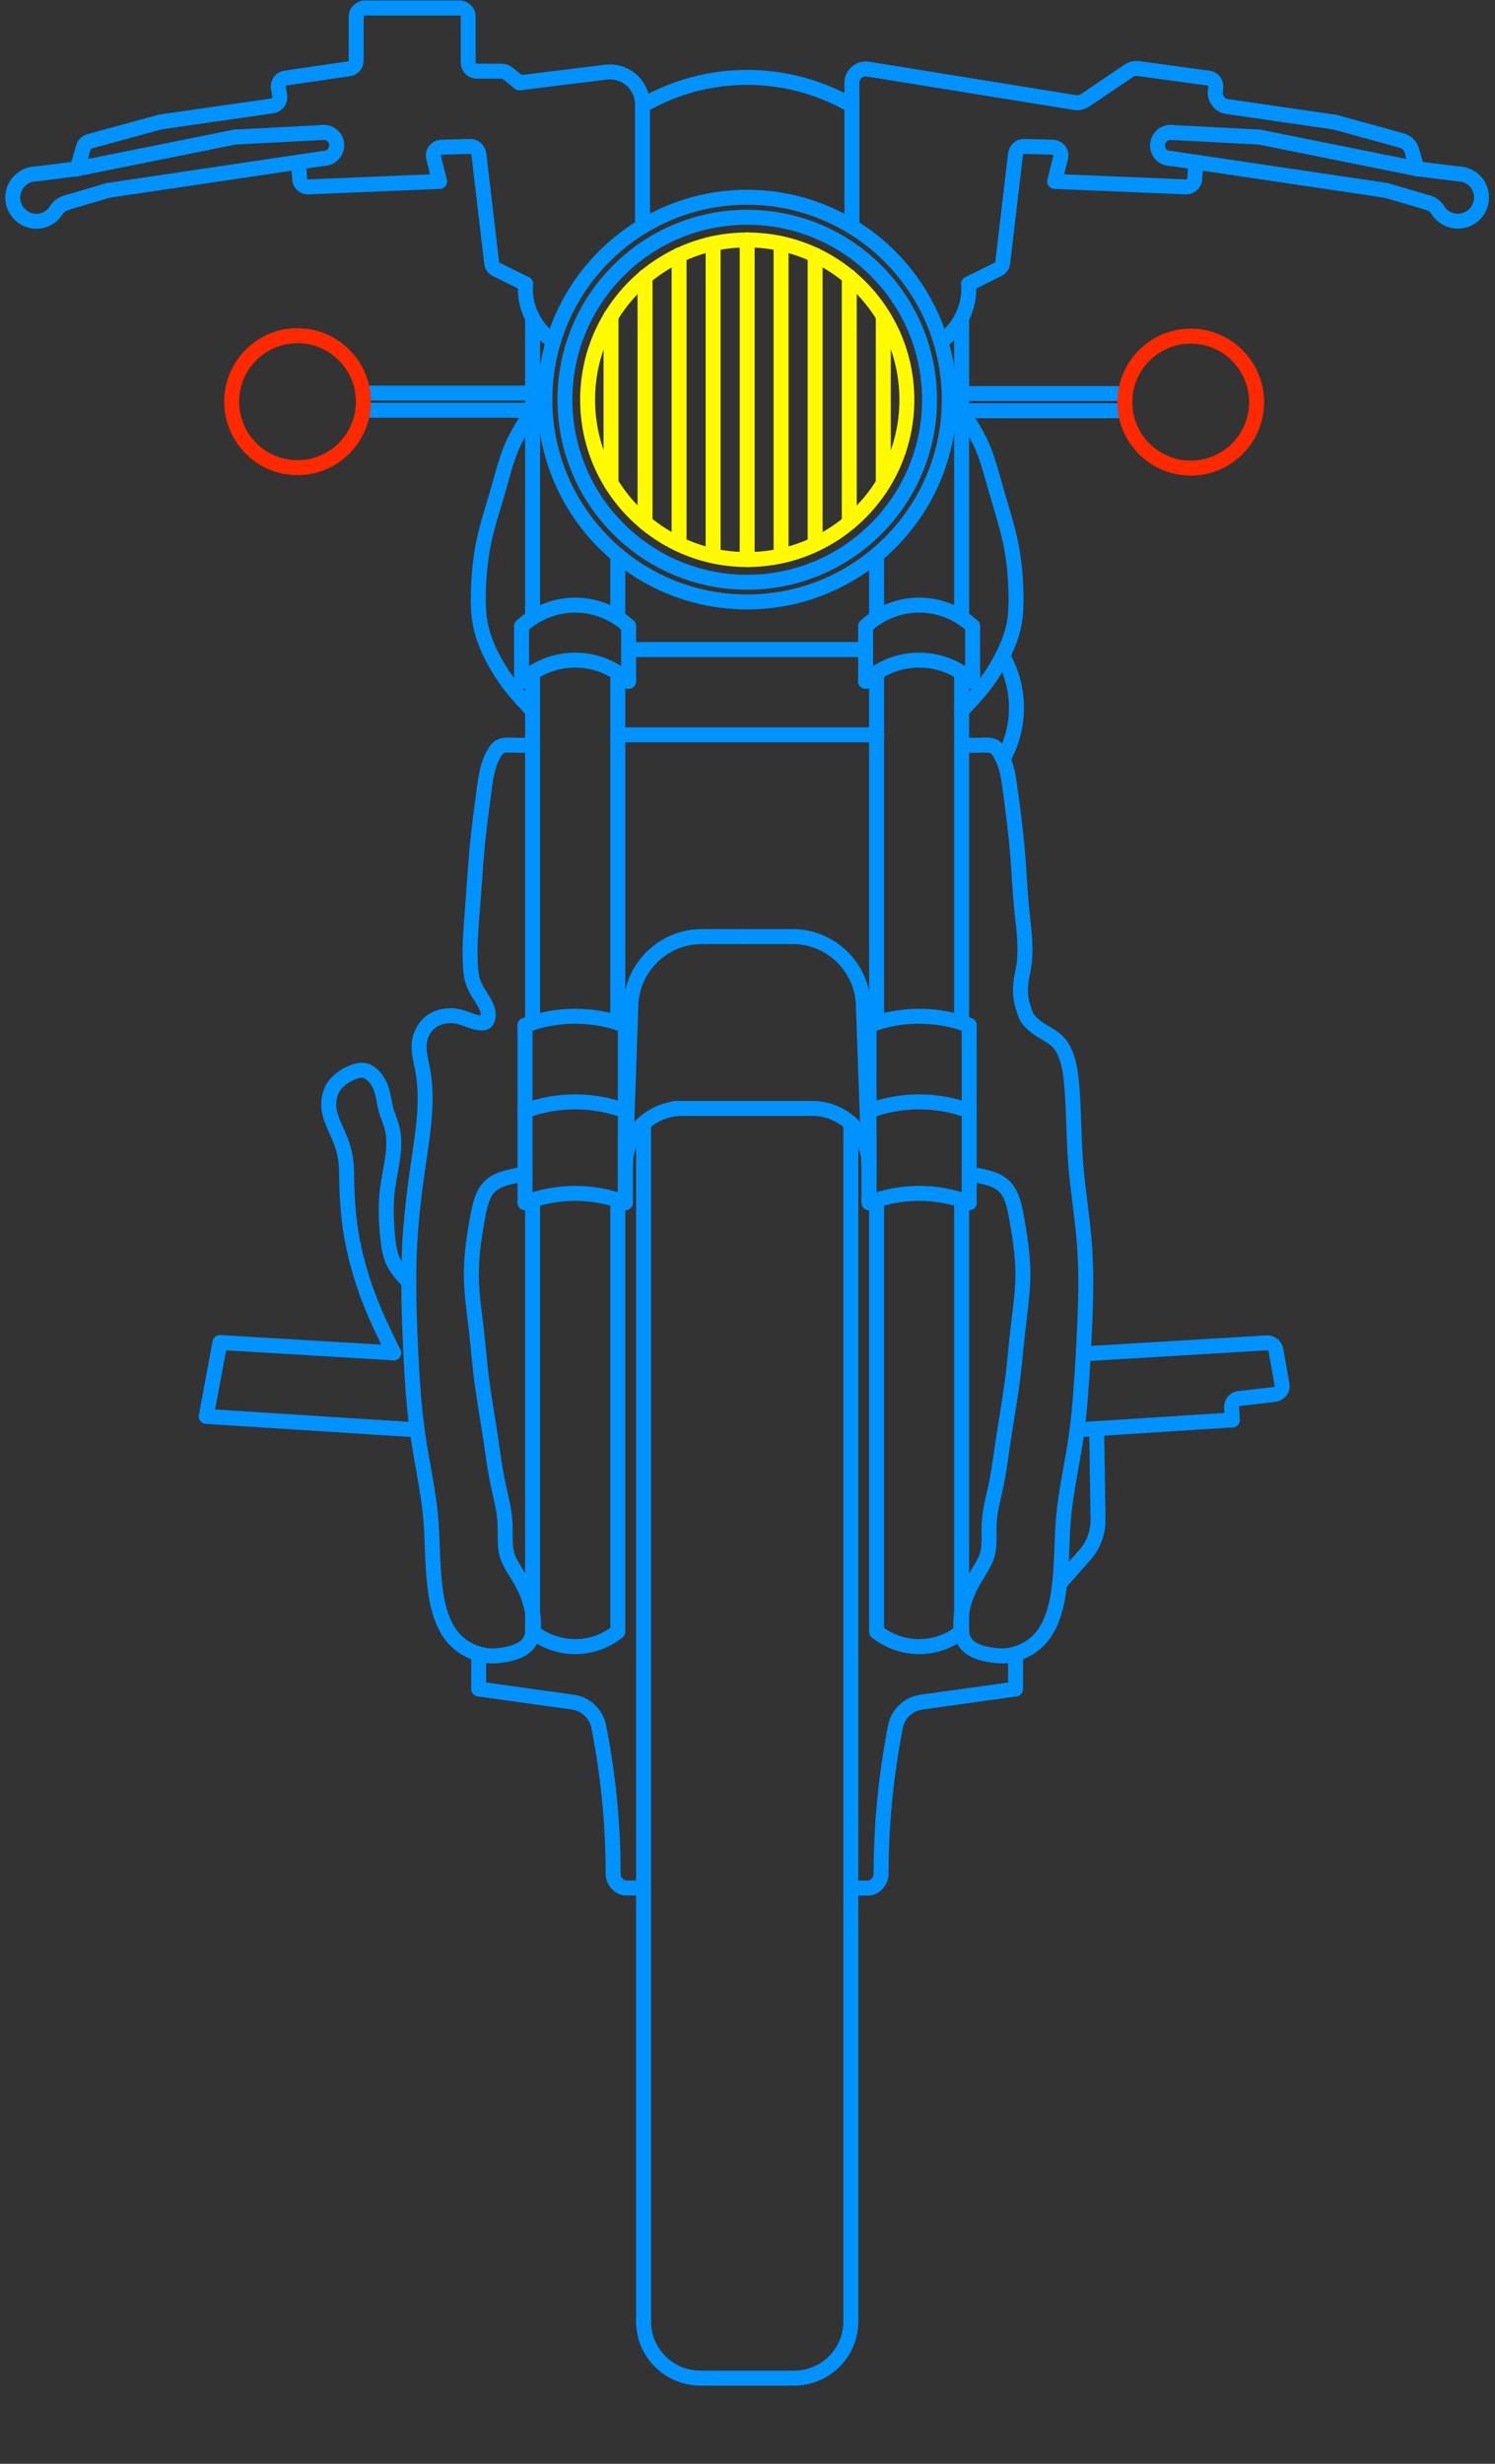 <?xml version="1.0" encoding="UTF-8" standalone="no"?>
<!-- Created with love in Wisconsin, USA: www.codezebra.com | © 1992-2017 Code Zebra, Inc. All Rights Reserved.-->
<!DOCTYPE svg PUBLIC "-//W3C//DTD SVG 1.1//EN" "http://www.w3.org/Graphics/SVG/1.1/DTD/svg11.dtd">
<svg width="100%" height="100%" viewBox="0 0 17 28" version="1.1" xmlns="http://www.w3.org/2000/svg" xmlns:xlink="http://www.w3.org/1999/xlink" xml:space="preserve" style="fill-rule:evenodd;clip-rule:evenodd;stroke-linecap:round;stroke-linejoin:round;">
    <rect x="0" y="0" width="17" height="28" fill="#333333" stroke="none"/>
    <g id="Motorcycle_x2C__Norton_Commando_x2C__front" transform="matrix(1,0,0,-1,0.049,27.108)">
        <g transform="matrix(1,0,0,1,8.447,13.55)">
            <path d="M2.074,9.015C2.074,10.16 1.146,11.089 0,11.089C-1.145,11.089 -2.072,10.159 -2.072,9.015C-2.072,7.871 -1.144,6.941 0,6.941C1.146,6.941 2.074,7.871 2.074,9.015Z" style="fill:none;stroke:rgb(0,147,255);stroke-width:0.17px;"/>
        </g>
        <g transform="matrix(1,0,0,1,8.447,13.55)">
            <path d="M2.298,9.015C2.298,10.284 1.269,11.316 -0.001,11.316C-1.271,11.316 -2.3,10.284 -2.3,9.015C-2.3,7.746 -1.271,6.717 -0.001,6.717C1.269,6.717 2.298,7.746 2.298,9.015Z" style="fill:none;stroke:rgb(0,147,255);stroke-width:0.17px;"/>
        </g>
        <g transform="matrix(1,0,0,1,8.447,13.55)">
            <path d="M-2.44,-4.985L-2.44,-0.079" style="fill:none;stroke:rgb(0,147,255);stroke-width:0.17px;"/>
        </g>
        <g transform="matrix(1,0,0,1,8.447,13.55)">
            <path d="M-1.471,-4.985L-1.471,-0.079" style="fill:none;stroke:rgb(0,147,255);stroke-width:0.17px;"/>
        </g>
        <g transform="matrix(1,0,0,1,8.447,13.55)">
            <path d="M-2.565,6.441L-2.565,5.815" style="fill:none;stroke:rgb(0,147,255);stroke-width:0.17px;"/>
        </g>
        <g transform="matrix(1,0,0,1,8.447,13.55)">
            <path d="M-1.348,6.441L-1.348,5.815" style="fill:none;stroke:rgb(0,147,255);stroke-width:0.17px;"/>
        </g>
        <g transform="matrix(1,0,0,1,8.447,13.55)">
            <path d="M-1.348,6.441C-1.69,6.761 -2.221,6.761 -2.565,6.441" style="fill:none;stroke:rgb(0,147,255);stroke-width:0.17px;"/>
        </g>
        <g transform="matrix(1,0,0,1,8.447,13.55)">
            <path d="M-1.348,5.815C-1.69,6.136 -2.221,6.136 -2.565,5.815" style="fill:none;stroke:rgb(0,147,255);stroke-width:0.17px;"/>
        </g>
        <g transform="matrix(1,0,0,1,8.447,13.55)">
            <path d="M-2.44,6.539L-2.44,9.941" style="fill:none;stroke:rgb(0,147,255);stroke-width:0.17px;"/>
        </g>
        <g transform="matrix(1,0,0,1,8.447,13.55)">
            <path d="M-1.471,6.539L-1.471,7.25" style="fill:none;stroke:rgb(0,147,255);stroke-width:0.17px;"/>
        </g>
        <g transform="matrix(1,0,0,1,8.447,13.55)">
            <path d="M-1.178,-12.824C-1.178,-13.18 -0.889,-13.468 -0.533,-13.468" style="fill:none;stroke:rgb(0,147,255);stroke-width:0.17px;"/>
        </g>
        <g transform="matrix(1,0,0,1,8.447,13.55)">
            <path d="M-0.534,-13.469L0.533,-13.469" style="fill:none;stroke:rgb(0,147,255);stroke-width:0.17px;"/>
        </g>
        <g transform="matrix(1,0,0,1,8.447,13.55)">
            <path d="M0.533,-13.469C0.89,-13.469 1.179,-13.181 1.179,-12.825" style="fill:none;stroke:rgb(0,147,255);stroke-width:0.17px;"/>
        </g>
        <g transform="matrix(1,0,0,1,8.447,13.55)">
            <path d="M1.179,-12.824L1.179,0.793" style="fill:none;stroke:rgb(0,147,255);stroke-width:0.17px;"/>
        </g>
        <g transform="matrix(1,0,0,1,8.447,13.55)">
            <path d="M0.742,0.961L-0.827,0.961" style="fill:none;stroke:rgb(0,147,255);stroke-width:0.17px;"/>
        </g>
        <g transform="matrix(1,0,0,1,8.447,13.55)">
            <path d="M-1.178,0.793L-1.178,-12.824" style="fill:none;stroke:rgb(0,147,255);stroke-width:0.17px;"/>
        </g>
        <g transform="matrix(1,0,0,1,8.447,13.55)">
            <path d="M0,2.914L-0.516,2.914" style="fill:none;stroke:rgb(0,147,255);stroke-width:0.17px;"/>
        </g>
        <g transform="matrix(1,0,0,1,8.447,13.55)">
            <path d="M-1.385,0.316L-1.321,2.172" style="fill:none;stroke:rgb(0,147,255);stroke-width:0.17px;"/>
        </g>
        <g transform="matrix(1,0,0,1,8.447,13.55)">
            <path d="M-0.516,2.914C-0.936,2.914 -1.286,2.59 -1.321,2.172" style="fill:none;stroke:rgb(0,147,255);stroke-width:0.17px;"/>
        </g>
        <g transform="matrix(1,0,0,1,8.447,13.55)">
            <path d="M-2.44,-4.985C-2.157,-5.212 -1.754,-5.212 -1.471,-4.985" style="fill:none;stroke:rgb(0,147,255);stroke-width:0.17px;"/>
        </g>
        <g transform="matrix(1,0,0,1,8.447,13.55)">
            <path d="M-2.526,1.906L-2.526,-0.11" style="fill:none;stroke:rgb(0,147,255);stroke-width:0.17px;"/>
        </g>
        <g transform="matrix(1,0,0,1,8.447,13.55)">
            <path d="M-1.385,1.906L-1.385,-0.11" style="fill:none;stroke:rgb(0,147,255);stroke-width:0.17px;"/>
        </g>
        <g transform="matrix(1,0,0,1,8.447,13.55)">
            <path d="M-1.385,1.906C-1.753,2.043 -2.158,2.043 -2.526,1.906" style="fill:none;stroke:rgb(0,147,255);stroke-width:0.17px;"/>
        </g>
        <g transform="matrix(1,0,0,1,8.447,13.55)">
            <path d="M-1.385,0.933C-1.753,1.07 -2.158,1.07 -2.526,0.933" style="fill:none;stroke:rgb(0,147,255);stroke-width:0.17px;"/>
        </g>
        <g transform="matrix(1,0,0,1,8.447,13.55)">
            <path d="M-2.44,1.933L-2.44,5.91" style="fill:none;stroke:rgb(0,147,255);stroke-width:0.17px;"/>
        </g>
        <g transform="matrix(1,0,0,1,8.447,13.55)">
            <path d="M-1.471,1.933L-1.471,5.91" style="fill:none;stroke:rgb(0,147,255);stroke-width:0.17px;"/>
        </g>
        <g transform="matrix(1,0,0,1,8.447,13.55)">
            <path d="M-1.385,-0.11C-1.753,0.031 -2.158,0.031 -2.526,-0.11" style="fill:none;stroke:rgb(0,147,255);stroke-width:0.17px;"/>
        </g>
        <g transform="matrix(1,0,0,1,8.447,13.55)">
            <path d="M-1.385,-0.11L-1.385,0.64" style="fill:none;stroke:rgb(0,147,255);stroke-width:0.17px;"/>
        </g>
        <g transform="matrix(1,0,0,1,8.447,13.55)">
            <path d="M-0.741,0.961C-1.098,0.961 -1.386,0.672 -1.386,0.316" style="fill:none;stroke:rgb(0,147,255);stroke-width:0.17px;"/>
        </g>
        <g transform="matrix(1,0,0,1,8.447,13.55)">
            <path d="M-2.44,8.89C-2.526,8.757 -2.612,8.628 -2.674,8.484C-2.742,8.328 -2.783,8.156 -2.83,7.992C-2.885,7.801 -2.947,7.617 -2.988,7.43C-3.031,7.239 -3.05,7.039 -3.056,6.844C-3.06,6.715 -3.058,6.585 -3.033,6.461C-3.008,6.332 -2.959,6.207 -2.898,6.09C-2.832,5.961 -2.752,5.84 -2.662,5.727C-2.592,5.64 -2.516,5.562 -2.44,5.48" style="fill:none;stroke:rgb(0,147,255);stroke-width:0.17px;"/>
        </g>
        <g transform="matrix(1,0,0,1,8.447,13.55)">
            <path d="M-2.44,5.09C-2.516,5.09 -2.592,5.085 -2.674,5.09C-2.717,5.09 -2.762,5.094 -2.798,5.078C-2.839,5.062 -2.866,5.019 -2.889,4.976C-2.953,4.855 -2.971,4.726 -2.989,4.593C-3.018,4.378 -3.048,4.159 -3.069,3.941C-3.092,3.695 -3.106,3.445 -3.126,3.199C-3.141,2.996 -3.159,2.797 -3.147,2.59C-3.143,2.524 -3.137,2.452 -3.114,2.391C-3.085,2.309 -3.032,2.239 -2.989,2.165C-2.966,2.121 -2.946,2.079 -2.944,2.028C-2.944,2.001 -2.95,1.969 -2.967,1.949C-2.996,1.919 -3.059,1.934 -3.113,1.949C-3.209,1.98 -3.28,2.015 -3.362,2.015C-3.446,2.018 -3.544,1.992 -3.612,1.933C-3.673,1.878 -3.712,1.804 -3.725,1.73C-3.743,1.62 -3.712,1.511 -3.69,1.402C-3.626,1.053 -3.684,0.707 -3.735,0.359C-3.78,0.051 -3.819,-0.262 -3.837,-0.574C-3.858,-0.984 -3.844,-1.398 -3.825,-1.813C-3.809,-2.124 -3.79,-2.433 -3.745,-2.747C-3.7,-3.063 -3.625,-3.383 -3.598,-3.696C-3.577,-3.947 -3.582,-4.192 -3.553,-4.451C-3.526,-4.692 -3.467,-4.947 -3.293,-5.106C-3.214,-5.176 -3.108,-5.231 -3,-5.25C-2.926,-5.266 -2.853,-5.262 -2.775,-5.25C-2.668,-5.234 -2.554,-5.199 -2.492,-5.125C-2.422,-5.039 -2.42,-4.902 -2.439,-4.777C-2.463,-4.625 -2.519,-4.496 -2.593,-4.371C-2.644,-4.289 -2.702,-4.203 -2.73,-4.114C-2.762,-4 -2.747,-3.875 -2.753,-3.754C-2.76,-3.602 -2.801,-3.461 -2.831,-3.314C-2.866,-3.153 -2.888,-2.989 -2.911,-2.825C-2.948,-2.58 -2.993,-2.329 -3.024,-2.083C-3.046,-1.907 -3.059,-1.732 -3.079,-1.556C-3.104,-1.345 -3.136,-1.138 -3.136,-0.935C-3.138,-0.728 -3.109,-0.525 -3.07,-0.306C-3.045,-0.165 -3.017,-0.021 -2.935,0.065C-2.843,0.163 -2.685,0.19 -2.527,0.213" style="fill:none;stroke:rgb(0,147,255);stroke-width:0.17px;"/>
        </g>
        <g transform="matrix(1,0,0,1,8.447,13.55)">
            <path d="M-3.753,-2.692L-6.151,-2.539L-5.995,-1.699L-4.02,-1.817" style="fill:none;stroke:rgb(0,147,255);stroke-width:0.17px;"/>
        </g>
        <g transform="matrix(1,0,0,1,8.447,13.55)">
            <path d="M-4.02,-1.817C-4.125,-1.602 -4.229,-1.391 -4.313,-1.165C-4.397,-0.938 -4.462,-0.704 -4.503,-0.462C-4.534,-0.27 -4.549,-0.074 -4.553,0.12C-4.555,0.219 -4.553,0.316 -4.571,0.414C-4.583,0.487 -4.608,0.562 -4.639,0.637C-4.69,0.758 -4.76,0.879 -4.758,1.011C-4.758,1.077 -4.74,1.144 -4.707,1.199C-4.672,1.258 -4.617,1.301 -4.553,1.34C-4.487,1.375 -4.412,1.406 -4.346,1.391C-4.272,1.371 -4.209,1.297 -4.174,1.219C-4.135,1.129 -4.131,1.035 -4.106,0.946C-4.087,0.876 -4.055,0.809 -4.038,0.739C-3.981,0.519 -4.059,0.282 -4.089,0.051C-4.112,-0.125 -4.106,-0.301 -4.089,-0.481C-4.079,-0.586 -4.067,-0.695 -4.02,-0.789C-3.979,-0.871 -3.915,-0.941 -3.846,-1.013" style="fill:none;stroke:rgb(0,147,255);stroke-width:0.17px;"/>
        </g>
        <g transform="matrix(1,0,0,1,8.447,13.55)">
            <path d="M-3.053,-5.239L-3.053,-5.637L-1.983,-5.786C-1.837,-5.805 -1.717,-5.918 -1.688,-6.062C-1.579,-6.614 -1.524,-7.175 -1.524,-7.734C-1.524,-7.813 -1.469,-7.883 -1.393,-7.898L-1.178,-7.898" style="fill:none;stroke:rgb(0,147,255);stroke-width:0.17px;"/>
        </g>
        <g transform="matrix(1,0,0,1,8.447,13.55)">
            <path d="M-8.082,11.582C-8.23,11.582 -8.351,11.461 -8.351,11.313C-8.351,11.165 -8.23,11.043 -8.082,11.043C-7.988,11.043 -7.902,11.094 -7.854,11.172" style="fill:none;stroke:rgb(0,147,255);stroke-width:0.17px;"/>
        </g>
        <g transform="matrix(1,0,0,1,8.447,13.55)">
            <path d="M-4.815,11.758C-4.733,11.758 -4.667,11.824 -4.667,11.907C-4.667,11.988 -4.733,12.054 -4.815,12.054C-4.821,12.054 -4.827,12.054 -4.833,12.054" style="fill:none;stroke:rgb(0,147,255);stroke-width:0.17px;"/>
        </g>
        <g transform="matrix(1,0,0,1,8.447,13.55)">
            <path d="M-4.815,11.758L-7.268,11.394" style="fill:none;stroke:rgb(0,147,255);stroke-width:0.17px;"/>
        </g>
        <g transform="matrix(1,0,0,1,8.447,13.55)">
            <path d="M-7.268,11.394L-7.745,11.253" style="fill:none;stroke:rgb(0,147,255);stroke-width:0.17px;"/>
        </g>
        <g transform="matrix(1,0,0,1,8.447,13.55)">
            <path d="M-4.815,12.053L-5.827,12" style="fill:none;stroke:rgb(0,147,255);stroke-width:0.17px;"/>
        </g>
        <g transform="matrix(1,0,0,1,8.447,13.55)">
            <path d="M-5.827,12L-7.618,11.64" style="fill:none;stroke:rgb(0,147,255);stroke-width:0.17px;"/>
        </g>
        <g transform="matrix(1,0,0,1,8.447,13.55)">
            <path d="M-7.618,11.64L-8.082,11.582" style="fill:none;stroke:rgb(0,147,255);stroke-width:0.17px;"/>
        </g>
        <g transform="matrix(1,0,0,1,8.447,13.55)">
            <path d="M-7.745,11.253C-7.792,11.238 -7.829,11.211 -7.854,11.172" style="fill:none;stroke:rgb(0,147,255);stroke-width:0.17px;"/>
        </g>
        <g transform="matrix(1,0,0,1,8.447,13.55)">
            <path d="M-2.52,10.332C-2.54,10.074 -2.418,9.824 -2.204,9.676" style="fill:none;stroke:rgb(0,147,255);stroke-width:0.17px;"/>
        </g>
        <g transform="matrix(1,0,0,1,8.447,13.55)">
            <path d="M-2.52,10.332L-2.852,10.496C-2.882,10.508 -2.903,10.539 -2.905,10.57L-3.051,11.808C-3.059,11.859 -3.1,11.894 -3.151,11.894L-3.473,11.885C-3.503,11.885 -3.53,11.87 -3.548,11.85C-3.567,11.827 -3.573,11.796 -3.565,11.765L-3.497,11.496L-4.989,11.434C-5.042,11.43 -5.087,11.473 -5.089,11.524L-5.1,11.715" style="fill:none;stroke:rgb(0,147,255);stroke-width:0.17px;"/>
        </g>
        <g transform="matrix(1,0,0,1,8.447,13.55)">
            <path d="M-7.618,11.64L-7.548,11.882C-7.54,11.917 -7.514,11.941 -7.481,11.951L-6.69,12.167C-6.686,12.167 -6.682,12.171 -6.678,12.171L-5.397,12.355C-5.344,12.363 -5.307,12.414 -5.315,12.464L-5.331,12.562C-5.337,12.617 -5.302,12.664 -5.249,12.671L-4.528,12.776C-4.481,12.78 -4.446,12.823 -4.446,12.87L-4.446,13.37C-4.446,13.393 -4.436,13.42 -4.417,13.436C-4.399,13.455 -4.376,13.467 -4.349,13.467L-3.267,13.467C-3.242,13.467 -3.218,13.455 -3.199,13.436C-3.181,13.419 -3.172,13.393 -3.172,13.37L-3.172,12.847C-3.172,12.792 -3.129,12.749 -3.074,12.749L-2.789,12.749C-2.767,12.749 -2.746,12.741 -2.728,12.729L-2.588,12.616" style="fill:none;stroke:rgb(0,147,255);stroke-width:0.17px;"/>
        </g>
        <g transform="matrix(1,0,0,1,8.447,13.55)">
            <path d="M-2.587,12.617L-1.606,12.738C-1.499,12.75 -1.391,12.717 -1.311,12.644C-1.231,12.57 -1.188,12.468 -1.19,12.359L-1.19,10.983" style="fill:none;stroke:rgb(0,147,255);stroke-width:0.17px;"/>
        </g>
        <g transform="matrix(1,0,0,1,8.447,13.55)">
            <path d="M2.439,-4.985L2.439,-0.079" style="fill:none;stroke:rgb(0,147,255);stroke-width:0.17px;"/>
        </g>
        <g transform="matrix(1,0,0,1,8.447,13.55)">
            <path d="M1.472,-4.985L1.472,-0.079" style="fill:none;stroke:rgb(0,147,255);stroke-width:0.17px;"/>
        </g>
        <g transform="matrix(1,0,0,1,8.447,13.55)">
            <path d="M2.564,6.441L2.564,5.815" style="fill:none;stroke:rgb(0,147,255);stroke-width:0.17px;"/>
        </g>
        <g transform="matrix(1,0,0,1,8.447,13.55)">
            <path d="M1.347,6.441L1.347,5.815" style="fill:none;stroke:rgb(0,147,255);stroke-width:0.17px;"/>
        </g>
        <g transform="matrix(1,0,0,1,8.447,13.55)">
            <path d="M2.564,6.441C2.222,6.761 1.689,6.761 1.347,6.441" style="fill:none;stroke:rgb(0,147,255);stroke-width:0.17px;"/>
        </g>
        <g transform="matrix(1,0,0,1,8.447,13.55)">
            <path d="M2.564,5.815C2.222,6.136 1.689,6.136 1.347,5.815" style="fill:none;stroke:rgb(0,147,255);stroke-width:0.17px;"/>
        </g>
        <g transform="matrix(1,0,0,1,8.447,13.55)">
            <path d="M2.439,6.539L2.439,9.941" style="fill:none;stroke:rgb(0,147,255);stroke-width:0.17px;"/>
        </g>
        <g transform="matrix(1,0,0,1,8.447,13.55)">
            <path d="M1.472,6.539L1.472,7.25" style="fill:none;stroke:rgb(0,147,255);stroke-width:0.17px;"/>
        </g>
        <g transform="matrix(1,0,0,1,8.447,13.55)">
            <path d="M0,2.914L0.517,2.914" style="fill:none;stroke:rgb(0,147,255);stroke-width:0.17px;"/>
        </g>
        <g transform="matrix(1,0,0,1,8.447,13.55)">
            <path d="M1.386,0.316L1.32,2.172" style="fill:none;stroke:rgb(0,147,255);stroke-width:0.17px;"/>
        </g>
        <g transform="matrix(1,0,0,1,8.447,13.55)">
            <path d="M1.32,2.172C1.286,2.59 0.937,2.914 0.517,2.914" style="fill:none;stroke:rgb(0,147,255);stroke-width:0.17px;"/>
        </g>
        <g transform="matrix(1,0,0,1,8.447,13.55)">
            <path d="M1.472,-4.985C1.755,-5.212 2.156,-5.212 2.439,-4.985" style="fill:none;stroke:rgb(0,147,255);stroke-width:0.17px;"/>
        </g>
        <g transform="matrix(1,0,0,1,8.447,13.55)">
            <path d="M2.525,1.906L2.525,-0.11" style="fill:none;stroke:rgb(0,147,255);stroke-width:0.17px;"/>
        </g>
        <g transform="matrix(1,0,0,1,8.447,13.55)">
            <path d="M1.386,1.906L1.386,-0.11" style="fill:none;stroke:rgb(0,147,255);stroke-width:0.17px;"/>
        </g>
        <g transform="matrix(1,0,0,1,8.447,13.55)">
            <path d="M2.525,1.906C2.158,2.043 1.754,2.043 1.386,1.906" style="fill:none;stroke:rgb(0,147,255);stroke-width:0.17px;"/>
        </g>
        <g transform="matrix(1,0,0,1,8.447,13.55)">
            <path d="M2.525,0.933C2.158,1.07 1.754,1.07 1.386,0.933" style="fill:none;stroke:rgb(0,147,255);stroke-width:0.17px;"/>
        </g>
        <g transform="matrix(1,0,0,1,8.447,13.55)">
            <path d="M2.439,1.933L2.439,5.91" style="fill:none;stroke:rgb(0,147,255);stroke-width:0.17px;"/>
        </g>
        <g transform="matrix(1,0,0,1,8.447,13.55)">
            <path d="M1.472,1.933L1.472,5.91" style="fill:none;stroke:rgb(0,147,255);stroke-width:0.17px;"/>
        </g>
        <g transform="matrix(1,0,0,1,8.447,13.55)">
            <path d="M2.525,-0.11C2.158,0.031 1.754,0.031 1.386,-0.11" style="fill:none;stroke:rgb(0,147,255);stroke-width:0.17px;"/>
        </g>
        <g transform="matrix(1,0,0,1,8.447,13.55)">
            <path d="M1.386,-0.11L1.386,0.64" style="fill:none;stroke:rgb(0,147,255);stroke-width:0.17px;"/>
        </g>
        <g transform="matrix(1,0,0,1,8.447,13.55)">
            <path d="M1.386,0.316C1.386,0.672 1.097,0.961 0.742,0.961" style="fill:none;stroke:rgb(0,147,255);stroke-width:0.17px;"/>
        </g>
        <g transform="matrix(1,0,0,1,8.447,13.55)">
            <path d="M2.439,8.89C2.525,8.757 2.611,8.628 2.673,8.484C2.741,8.328 2.782,8.156 2.831,7.992C2.884,7.801 2.946,7.617 2.987,7.43C3.031,7.238 3.05,7.039 3.056,6.844C3.06,6.715 3.058,6.585 3.035,6.461C3.009,6.332 2.959,6.207 2.898,6.09C2.832,5.961 2.752,5.84 2.661,5.726C2.591,5.64 2.515,5.562 2.439,5.48" style="fill:none;stroke:rgb(0,147,255);stroke-width:0.17px;"/>
        </g>
        <g transform="matrix(1,0,0,1,8.447,13.55)">
            <path d="M2.439,5.09C2.515,5.09 2.591,5.085 2.673,5.09C2.716,5.09 2.761,5.094 2.798,5.078C2.837,5.062 2.864,5.019 2.888,4.976C2.954,4.855 2.972,4.726 2.99,4.593C3.019,4.379 3.048,4.16 3.068,3.941C3.091,3.695 3.099,3.449 3.125,3.199C3.145,2.996 3.176,2.793 3.148,2.59C3.138,2.523 3.12,2.457 3.113,2.39C3.107,2.34 3.107,2.289 3.111,2.242C3.113,2.222 3.115,2.207 3.118,2.186C3.122,2.164 3.132,2.136 3.14,2.109C3.148,2.085 3.154,2.058 3.165,2.031C3.187,1.976 3.23,1.929 3.279,1.894C3.359,1.828 3.459,1.793 3.529,1.722C3.582,1.672 3.617,1.597 3.64,1.523C3.669,1.429 3.681,1.34 3.689,1.246C3.716,0.952 3.712,0.656 3.734,0.359C3.757,0.047 3.81,-0.262 3.835,-0.574C3.866,-0.984 3.845,-1.398 3.823,-1.813C3.805,-2.124 3.787,-2.433 3.745,-2.747C3.699,-3.063 3.625,-3.383 3.597,-3.696C3.576,-3.947 3.582,-4.192 3.552,-4.45C3.525,-4.691 3.466,-4.946 3.292,-5.105C3.212,-5.176 3.107,-5.231 3,-5.25C2.928,-5.266 2.853,-5.262 2.775,-5.25C2.668,-5.235 2.554,-5.199 2.492,-5.125C2.422,-5.039 2.42,-4.902 2.439,-4.777C2.462,-4.625 2.519,-4.496 2.595,-4.371C2.644,-4.289 2.702,-4.203 2.73,-4.115C2.763,-4 2.746,-3.875 2.752,-3.754C2.76,-3.602 2.801,-3.461 2.832,-3.314C2.865,-3.153 2.886,-2.989 2.91,-2.824C2.947,-2.579 2.992,-2.328 3.023,-2.082C3.045,-1.906 3.058,-1.731 3.079,-1.555C3.103,-1.344 3.134,-1.137 3.136,-0.934C3.136,-0.727 3.107,-0.524 3.068,-0.305C3.044,-0.164 3.015,-0.02 2.933,0.066C2.841,0.164 2.683,0.191 2.525,0.214" style="fill:none;stroke:rgb(0,147,255);stroke-width:0.17px;"/>
        </g>
        <g transform="matrix(1,0,0,1,8.447,13.55)">
            <path d="M3.752,-2.692L5.517,-2.579" style="fill:none;stroke:rgb(0,147,255);stroke-width:0.17px;"/>
        </g>
        <g transform="matrix(1,0,0,1,8.447,13.55)">
            <path d="M3.052,-5.239L3.052,-5.637L1.984,-5.786C1.835,-5.805 1.716,-5.918 1.687,-6.063C1.579,-6.615 1.523,-7.176 1.523,-7.735C1.523,-7.814 1.468,-7.884 1.392,-7.899L1.179,-7.899" style="fill:none;stroke:rgb(0,147,255);stroke-width:0.17px;"/>
        </g>
        <g transform="matrix(1,0,0,1,8.447,13.55)">
            <path d="M7.853,11.172C7.933,11.043 8.099,11.008 8.224,11.085C8.351,11.164 8.388,11.332 8.31,11.457C8.261,11.535 8.173,11.582 8.081,11.582" style="fill:none;stroke:rgb(0,147,255);stroke-width:0.17px;"/>
        </g>
        <g transform="matrix(1,0,0,1,8.447,13.55)">
            <path d="M4.832,12.053C4.75,12.062 4.676,12.003 4.668,11.92C4.658,11.839 4.717,11.765 4.799,11.757C4.805,11.757 4.811,11.757 4.815,11.757" style="fill:none;stroke:rgb(0,147,255);stroke-width:0.17px;"/>
        </g>
        <g transform="matrix(1,0,0,1,8.447,13.55)">
            <path d="M4.814,11.758L7.267,11.394" style="fill:none;stroke:rgb(0,147,255);stroke-width:0.17px;"/>
        </g>
        <g transform="matrix(1,0,0,1,8.447,13.55)">
            <path d="M7.267,11.394L7.746,11.253" style="fill:none;stroke:rgb(0,147,255);stroke-width:0.17px;"/>
        </g>
        <g transform="matrix(1,0,0,1,8.447,13.55)">
            <path d="M4.814,12.053L5.826,12" style="fill:none;stroke:rgb(0,147,255);stroke-width:0.17px;"/>
        </g>
        <g transform="matrix(1,0,0,1,8.447,13.55)">
            <path d="M5.826,12L7.617,11.64" style="fill:none;stroke:rgb(0,147,255);stroke-width:0.17px;"/>
        </g>
        <g transform="matrix(1,0,0,1,8.447,13.55)">
            <path d="M7.617,11.64L8.082,11.582" style="fill:none;stroke:rgb(0,147,255);stroke-width:0.17px;"/>
        </g>
        <g transform="matrix(1,0,0,1,8.447,13.55)">
            <path d="M7.853,11.172C7.829,11.211 7.791,11.238 7.746,11.253" style="fill:none;stroke:rgb(0,147,255);stroke-width:0.17px;"/>
        </g>
        <g transform="matrix(1,0,0,1,8.447,13.55)">
            <path d="M2.202,9.676C2.417,9.824 2.538,10.074 2.519,10.332" style="fill:none;stroke:rgb(0,147,255);stroke-width:0.17px;"/>
        </g>
        <g transform="matrix(1,0,0,1,8.447,13.55)">
            <path d="M2.519,10.332L2.851,10.496C2.88,10.508 2.902,10.539 2.906,10.57L3.052,11.808C3.058,11.859 3.101,11.894 3.15,11.894L3.474,11.885C3.501,11.885 3.531,11.87 3.548,11.85C3.566,11.827 3.572,11.796 3.564,11.765L3.497,11.496L4.988,11.434C5.041,11.43 5.086,11.473 5.09,11.524L5.102,11.715" style="fill:none;stroke:rgb(0,147,255);stroke-width:0.17px;"/>
        </g>
        <g transform="matrix(1,0,0,1,8.447,13.55)">
            <path d="M1.191,12.359C0.452,12.785 -0.454,12.785 -1.19,12.359" style="fill:none;stroke:rgb(0,147,255);stroke-width:0.17px;"/>
        </g>
        <g transform="matrix(1,0,0,1,8.447,13.55)">
            <path d="M2.91,4.933C3.115,5.296 3.113,5.742 2.906,6.101" style="fill:none;stroke:rgb(0,147,255);stroke-width:0.17px;"/>
        </g>
        <g transform="matrix(1,0,0,1,8.447,13.55)">
            <path d="M5.509,-2.438L5.517,-2.579" style="fill:none;stroke:rgb(0,147,255);stroke-width:0.17px;"/>
        </g>
        <g transform="matrix(1,0,0,1,8.447,13.55)">
            <path d="M5.593,-2.336C5.543,-2.34 5.505,-2.387 5.509,-2.438" style="fill:none;stroke:rgb(0,147,255);stroke-width:0.17px;"/>
        </g>
        <g transform="matrix(1,0,0,1,8.447,13.55)">
            <path d="M5.593,-2.336L6,-2.289C6.025,-2.285 6.048,-2.27 6.066,-2.25C6.082,-2.227 6.088,-2.199 6.082,-2.176L6.012,-1.781C6.002,-1.735 5.959,-1.699 5.91,-1.703L3.824,-1.828" style="fill:none;stroke:rgb(0,147,255);stroke-width:0.17px;"/>
        </g>
        <g transform="matrix(1,0,0,1,8.447,13.55)">
            <path d="M4.3,9.085L2.439,9.085" style="fill:none;stroke:rgb(0,147,255);stroke-width:0.17px;"/>
        </g>
        <g transform="matrix(-1,1.22465e-16,-1.22465e-16,-1,8.378,31.531)">
            <path d="M4.3,9.085L2.439,9.085" style="fill:none;stroke:rgb(0,147,255);stroke-width:0.17px;"/>
        </g>
        <g transform="matrix(1,0,0,1,8.447,13.55)">
            <path d="M4.3,8.89L2.439,8.89" style="fill:none;stroke:rgb(0,147,255);stroke-width:0.17px;"/>
        </g>
        <g transform="matrix(-1,1.22465e-16,-1.22465e-16,-1,8.378,31.531)">
            <path d="M4.3,8.89L2.439,8.89" style="fill:none;stroke:rgb(0,147,255);stroke-width:0.17px;"/>
        </g>
        <g transform="matrix(1,0,0,1,8.447,13.55)">
            <path d="M7.617,11.64L7.558,11.847C7.542,11.902 7.499,11.945 7.445,11.96L6.693,12.167C6.687,12.167 6.681,12.171 6.673,12.171L5.46,12.347C5.419,12.351 5.38,12.374 5.355,12.409C5.329,12.444 5.318,12.486 5.324,12.526L5.329,12.561C5.337,12.616 5.3,12.663 5.247,12.67L4.447,12.779C4.408,12.783 4.368,12.775 4.336,12.751L3.84,12.416C3.807,12.396 3.764,12.384 3.725,12.393L1.377,12.772C1.33,12.78 1.283,12.768 1.246,12.737C1.211,12.706 1.191,12.663 1.191,12.616L1.191,10.982" style="fill:none;stroke:rgb(0,147,255);stroke-width:0.17px;"/>
        </g>
        <g transform="matrix(1,0,0,1,8.447,13.55)">
            <path d="M-1.348,6.176L1.347,6.176" style="fill:none;stroke:rgb(0,147,255);stroke-width:0.17px;"/>
        </g>
        <g transform="matrix(1,0,0,1,8.447,13.55)">
            <path d="M-1.471,5.207L1.472,5.207" style="fill:none;stroke:rgb(0,147,255);stroke-width:0.17px;"/>
        </g>
        <g transform="matrix(1,0,0,1,8.447,13.55)">
            <path d="M1.816,9.015C1.816,10.018 1.004,10.831 0,10.831C-1.002,10.831 -1.814,10.018 -1.814,9.015C-1.814,8.011 -1.002,7.199 0,7.199C1.003,7.199 1.816,8.011 1.816,9.015Z" style="fill:none;stroke:rgb(255,250,0);stroke-width:0.17px;"/>
        </g>
        <g transform="matrix(1,0,0,1,8.447,13.55)">
            <path d="M0,10.832L0,7.199" style="fill:none;stroke:rgb(255,250,0);stroke-width:0.17px;"/>
        </g>
        <g transform="matrix(1,0,0,1,8.447,13.55)">
            <path d="M-0.387,10.789L-0.387,7.242" style="fill:none;stroke:rgb(255,250,0);stroke-width:0.17px;"/>
        </g>
        <g transform="matrix(1,0,0,1,8.447,13.55)">
            <path d="M-0.774,10.66L-0.774,7.375" style="fill:none;stroke:rgb(255,250,0);stroke-width:0.17px;"/>
        </g>
        <g transform="matrix(1,0,0,1,8.447,13.55)">
            <path d="M-1.161,10.414L-1.161,7.62" style="fill:none;stroke:rgb(255,250,0);stroke-width:0.17px;"/>
        </g>
        <g transform="matrix(1,0,0,1,8.447,13.55)">
            <path d="M-1.548,9.965L-1.548,8.066" style="fill:none;stroke:rgb(255,250,0);stroke-width:0.17px;"/>
        </g>
        <g transform="matrix(1,0,0,1,8.447,13.55)">
            <path d="M0.386,10.789L0.386,7.242" style="fill:none;stroke:rgb(255,250,0);stroke-width:0.17px;"/>
        </g>
        <g transform="matrix(1,0,0,1,8.447,13.55)">
            <path d="M0.773,10.66L0.773,7.375" style="fill:none;stroke:rgb(255,250,0);stroke-width:0.17px;"/>
        </g>
        <g transform="matrix(1,0,0,1,8.447,13.55)">
            <path d="M1.161,10.414L1.161,7.62" style="fill:none;stroke:rgb(255,250,0);stroke-width:0.17px;"/>
        </g>
        <g transform="matrix(1,0,0,1,8.447,13.55)">
            <path d="M1.548,9.965L1.548,8.066" style="fill:none;stroke:rgb(255,250,0);stroke-width:0.17px;"/>
        </g>
        <g transform="matrix(1,0,0,1,8.447,13.55)">
            <path d="M3.974,-2.676L3.99,-3.707C3.992,-3.86 3.937,-4.008 3.834,-4.121L3.554,-4.438" style="fill:none;stroke:rgb(0,147,255);stroke-width:0.17px;"/>
        </g>
        <g transform="matrix(1,0,0,1,8.447,13.55)">
            <path d="M5.793,8.987C5.793,9.402 5.457,9.738 5.045,9.738C4.631,9.738 4.295,9.402 4.295,8.987C4.295,8.574 4.631,8.238 5.045,8.238C5.457,8.238 5.793,8.574 5.793,8.987Z" style="fill:none;stroke:rgb(255,41,0);stroke-width:0.17px;"/>
        </g>
        <g transform="matrix(-1,1.22465e-16,-1.22465e-16,-1,8.378,31.531)">
            <path d="M5.793,8.987C5.793,9.402 5.457,9.738 5.045,9.738C4.631,9.738 4.295,9.402 4.295,8.987C4.295,8.574 4.631,8.238 5.045,8.238C5.457,8.238 5.793,8.574 5.793,8.987Z" style="fill:none;stroke:rgb(255,41,0);stroke-width:0.17px;"/>
        </g>
    </g>
</svg>
